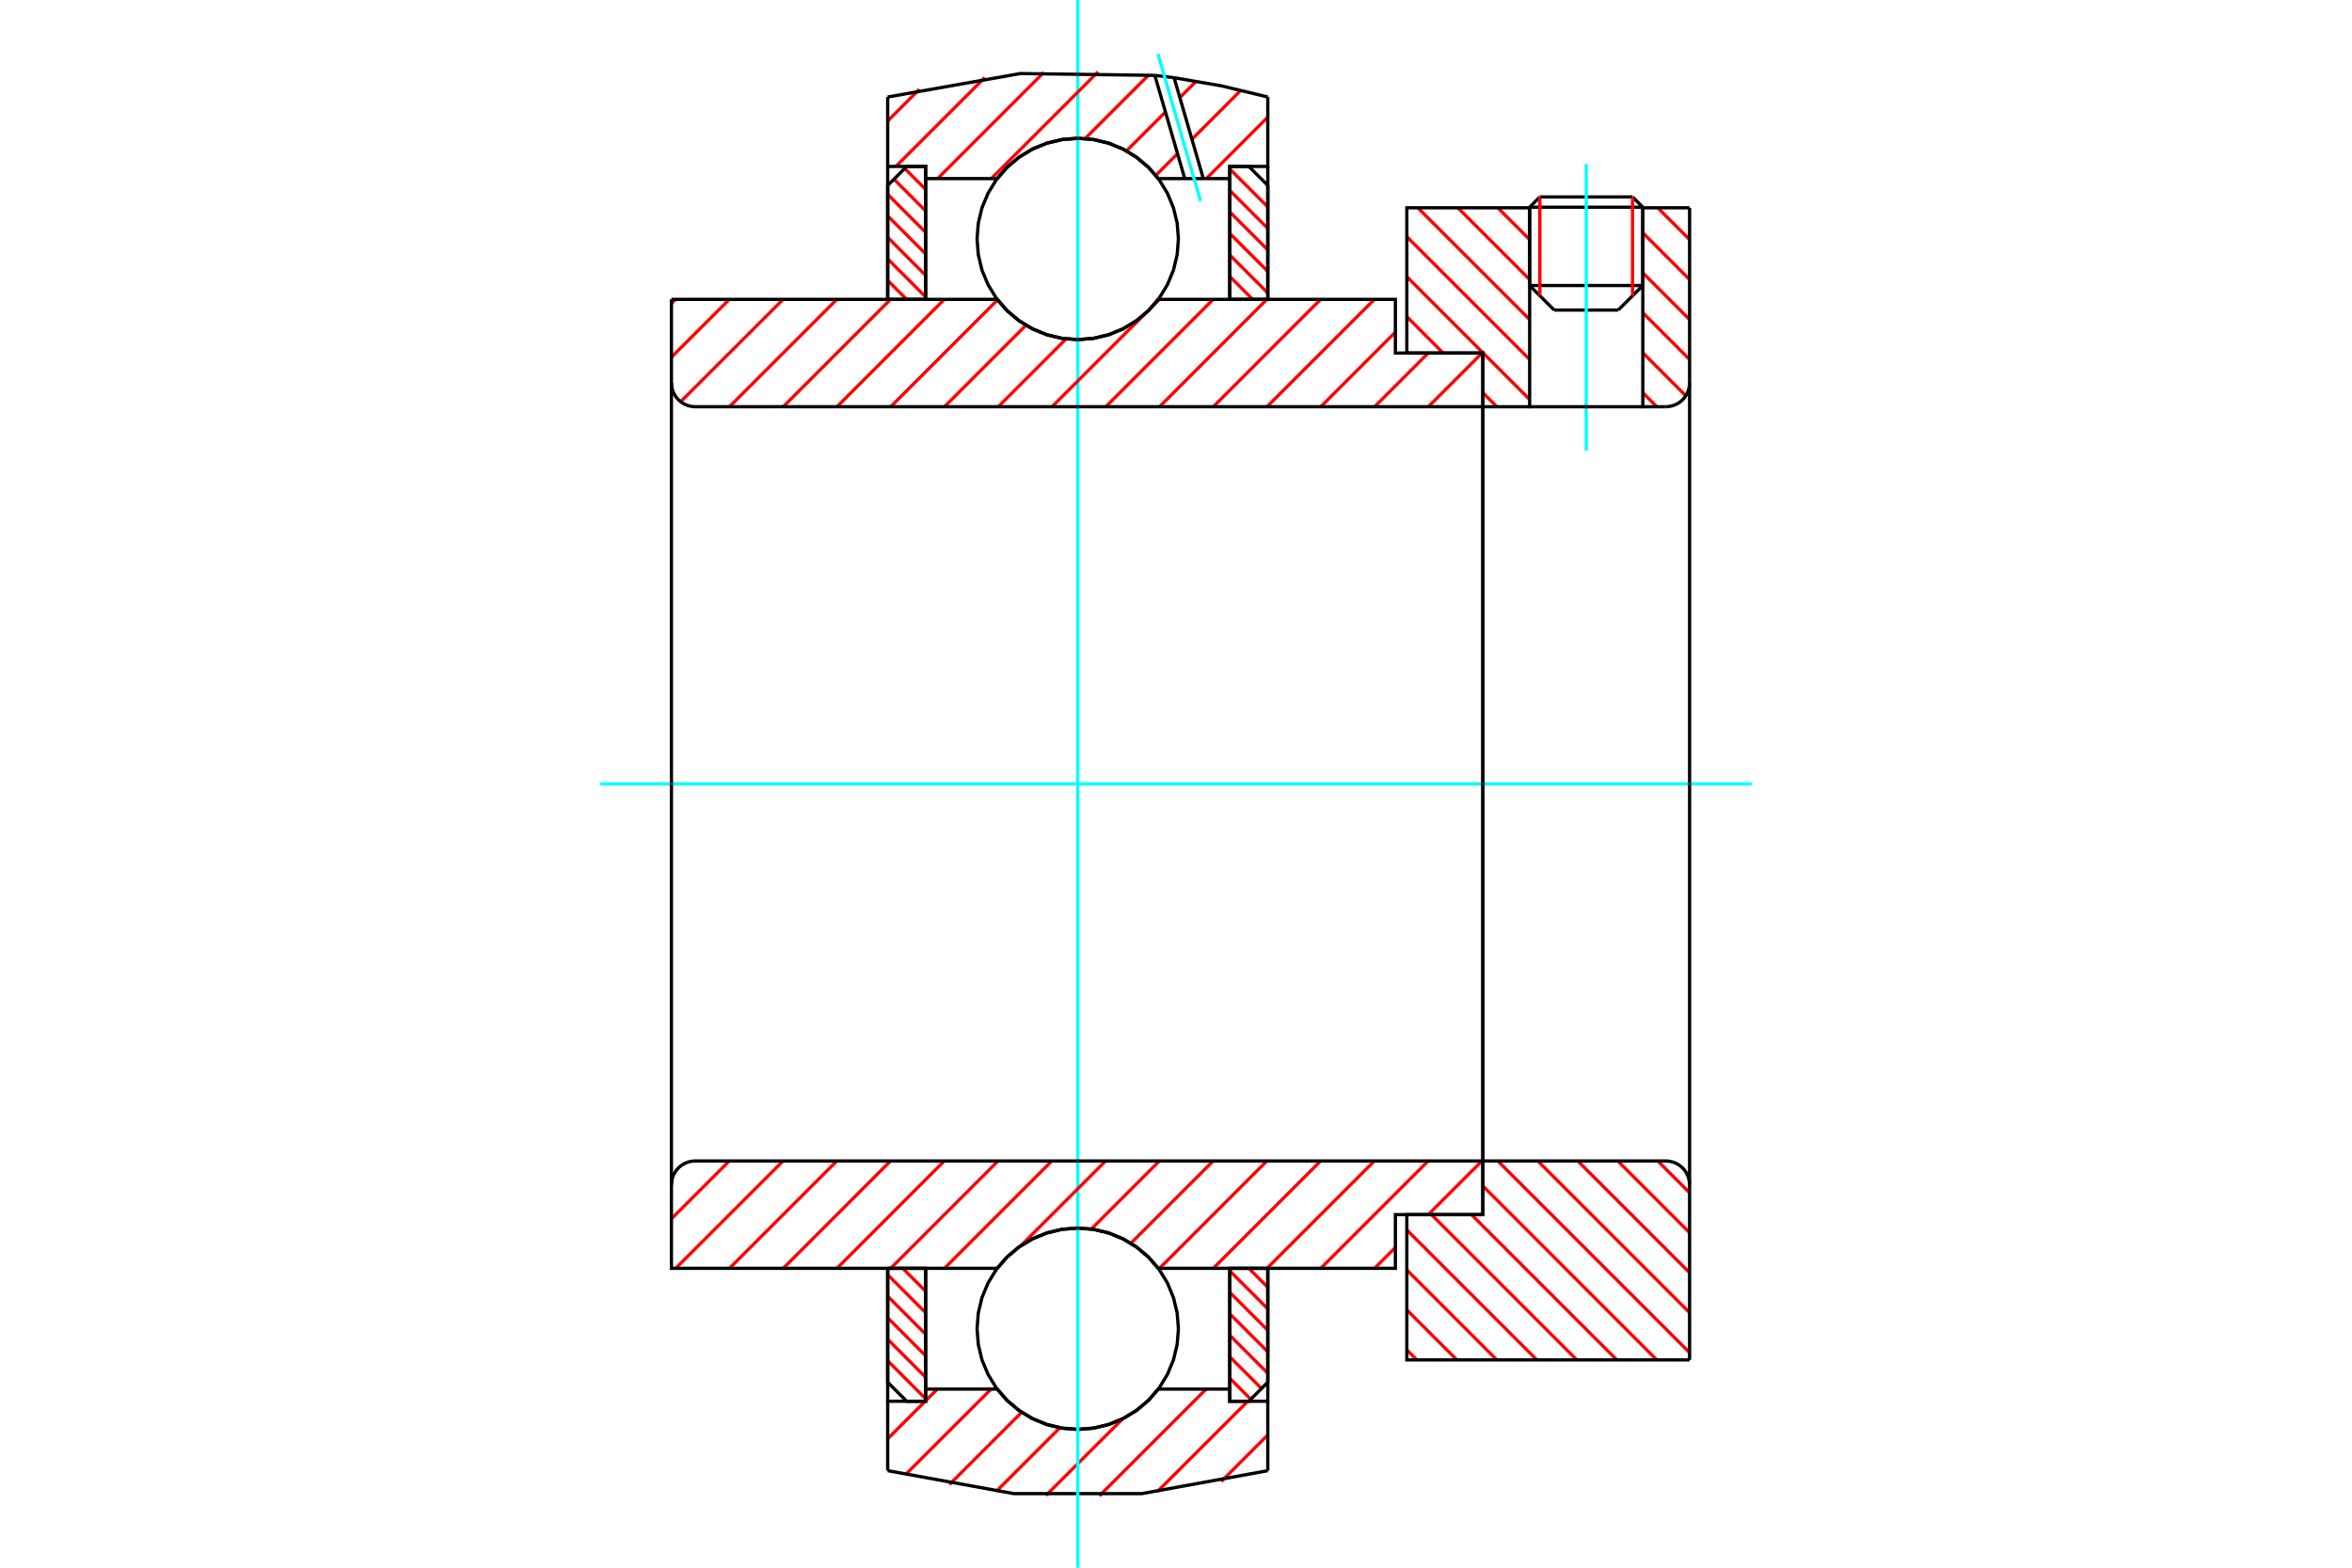 <?xml version="1.0" standalone="no"?>
<!DOCTYPE svg PUBLIC "-//W3C//DTD SVG 1.1//EN"
	"http://www.w3.org/Graphics/SVG/1.1/DTD/svg11.dtd">
<svg xmlns="http://www.w3.org/2000/svg" height="100%" width="100%" viewBox="0 0 36000 24000">
	<rect x="-1800" y="-1200" width="39600" height="26400" style="fill:#FFF"/>
	<g style="fill:none; fill-rule:evenodd" transform="matrix(1 0 0 1 0 0)">
		<g style="fill:none; stroke:#000; stroke-width:50; shape-rendering:geometricPrecision">
			<line x1="25145" y1="3172" x2="23413" y2="3172"/>
			<line x1="23569" y1="3015" x2="24988" y2="3015"/>
			<line x1="23413" y1="4371" x2="25145" y2="4371"/>
			<line x1="24768" y1="4747" x2="23789" y2="4747"/>
			<line x1="23569" y1="3015" x2="23413" y2="3172"/>
			<line x1="25145" y1="3172" x2="24988" y2="3015"/>
			<line x1="24768" y1="4747" x2="25145" y2="4371"/>
			<line x1="23413" y1="4371" x2="23789" y2="4747"/>
			<line x1="23413" y1="3172" x2="23413" y2="4371"/>
			<line x1="25145" y1="4371" x2="25145" y2="3172"/>
		</g>
		<g style="fill:none; stroke:#0FF; stroke-width:50; shape-rendering:geometricPrecision">
			<line x1="24279" y1="6897" x2="24279" y2="2511"/>
		</g>
		<g style="fill:none; stroke:#F00; stroke-width:50; shape-rendering:geometricPrecision">
			<line x1="24988" y1="3015" x2="24988" y2="4527"/>
			<line x1="23569" y1="4527" x2="23569" y2="3015"/>
			<line x1="13587" y1="20832" x2="14168" y2="21414"/>
			<line x1="13587" y1="20503" x2="14168" y2="21085"/>
			<line x1="13587" y1="20174" x2="14168" y2="20756"/>
			<line x1="13587" y1="19845" x2="14168" y2="20426"/>
			<line x1="13587" y1="19515" x2="14168" y2="20097"/>
			<line x1="13817" y1="19417" x2="14168" y2="19768"/>
			<line x1="14146" y1="19417" x2="14168" y2="19439"/>
		</g>
		<g style="fill:none; stroke:#000; stroke-width:50; shape-rendering:geometricPrecision">
			<polyline points="13587,19417 13587,21161 13878,21452 14168,21452 14168,19417 13587,19417"/>
		</g>
		<g style="fill:none; stroke:#0FF; stroke-width:50; shape-rendering:geometricPrecision">
			<line x1="9187" y1="12000" x2="26813" y2="12000"/>
		</g>
		<g style="fill:none; stroke:#F00; stroke-width:50; shape-rendering:geometricPrecision">
			<line x1="13587" y1="4293" x2="13877" y2="4583"/>
			<line x1="13587" y1="3963" x2="14168" y2="4545"/>
			<line x1="13587" y1="3634" x2="14168" y2="4216"/>
			<line x1="13587" y1="3305" x2="14168" y2="3887"/>
			<line x1="13587" y1="2976" x2="14168" y2="3558"/>
			<line x1="13683" y1="2743" x2="14168" y2="3229"/>
			<line x1="13847" y1="2579" x2="14168" y2="2900"/>
			<line x1="14146" y1="2548" x2="14168" y2="2570"/>
		</g>
		<g style="fill:none; stroke:#000; stroke-width:50; shape-rendering:geometricPrecision">
			<polyline points="14168,4583 14168,2548 13878,2548 13587,2839 13587,4583 14168,4583"/>
		</g>
		<g style="fill:none; stroke:#F00; stroke-width:50; shape-rendering:geometricPrecision">
			<line x1="19115" y1="19417" x2="19405" y2="19707"/>
			<line x1="18823" y1="19455" x2="19405" y2="20037"/>
			<line x1="18823" y1="19784" x2="19405" y2="20366"/>
			<line x1="18823" y1="20113" x2="19405" y2="20695"/>
			<line x1="18823" y1="20442" x2="19405" y2="21024"/>
			<line x1="18823" y1="20771" x2="19309" y2="21257"/>
			<line x1="18823" y1="21100" x2="19144" y2="21421"/>
			<line x1="18823" y1="21430" x2="18845" y2="21452"/>
		</g>
		<g style="fill:none; stroke:#000; stroke-width:50; shape-rendering:geometricPrecision">
			<polyline points="19405,19417 19405,21161 19114,21452 18823,21452 18823,19417 19405,19417"/>
		</g>
		<g style="fill:none; stroke:#F00; stroke-width:50; shape-rendering:geometricPrecision">
			<line x1="18823" y1="2586" x2="19405" y2="3168"/>
			<line x1="18823" y1="2915" x2="19405" y2="3497"/>
			<line x1="18823" y1="3244" x2="19405" y2="3826"/>
			<line x1="18823" y1="3574" x2="19405" y2="4155"/>
			<line x1="18823" y1="3903" x2="19405" y2="4485"/>
			<line x1="18823" y1="4232" x2="19174" y2="4583"/>
			<line x1="18823" y1="4561" x2="18845" y2="4583"/>
		</g>
		<g style="fill:none; stroke:#000; stroke-width:50; shape-rendering:geometricPrecision">
			<polyline points="18823,4583 18823,2548 19114,2548 19405,2839 19405,4583 18823,4583"/>
			<polyline points="18037,3658 18018,3417 17961,3182 17869,2959 17743,2753 17586,2569 17402,2412 17195,2285 16972,2193 16737,2136 16496,2117 16255,2136 16020,2193 15796,2285 15590,2412 15406,2569 15249,2753 15123,2959 15030,3182 14974,3417 14955,3658 14974,3899 15030,4135 15123,4358 15249,4564 15406,4748 15590,4905 15796,5031 16020,5124 16255,5180 16496,5199 16737,5180 16972,5124 17195,5031 17402,4905 17586,4748 17743,4564 17869,4358 17961,4135 18018,3899 18037,3658"/>
			<polyline points="18037,20342 18018,20101 17961,19865 17869,19642 17743,19436 17586,19252 17402,19095 17195,18969 16972,18876 16737,18820 16496,18801 16255,18820 16020,18876 15796,18969 15590,19095 15406,19252 15249,19436 15123,19642 15030,19865 14974,20101 14955,20342 14974,20583 15030,20818 15123,21041 15249,21247 15406,21431 15590,21588 15796,21715 16020,21807 16255,21864 16496,21883 16737,21864 16972,21807 17195,21715 17402,21588 17586,21431 17743,21247 17869,21041 17961,20818 18018,20583 18037,20342"/>
		</g>
		<g style="fill:none; stroke:#F00; stroke-width:50; shape-rendering:geometricPrecision">
			<line x1="25374" y1="17773" x2="25861" y2="18260"/>
			<line x1="24762" y1="17773" x2="25861" y2="18872"/>
			<line x1="24150" y1="17773" x2="25861" y2="19484"/>
			<line x1="23538" y1="17773" x2="25861" y2="20096"/>
			<line x1="22926" y1="17773" x2="25861" y2="20708"/>
			<line x1="22697" y1="18156" x2="25359" y2="20819"/>
			<line x1="22523" y1="18595" x2="24747" y2="20819"/>
			<line x1="21911" y1="18595" x2="24135" y2="20819"/>
			<line x1="21533" y1="18829" x2="23523" y2="20819"/>
			<line x1="21533" y1="19441" x2="22911" y2="20819"/>
			<line x1="21533" y1="20053" x2="22299" y2="20819"/>
			<line x1="21533" y1="20665" x2="21687" y2="20819"/>
		</g>
		<g style="fill:none; stroke:#000; stroke-width:50; shape-rendering:geometricPrecision">
			<line x1="25861" y1="12000" x2="25861" y2="20819"/>
			<polyline points="25861,18137 25856,18080 25843,18024 25821,17972 25791,17923 25754,17880 25711,17843 25662,17813 25609,17791 25554,17778 25497,17773 22697,17773 22697,12000"/>
			<polyline points="22697,17773 22697,18595 21533,18595 21533,20819 25861,20819"/>
		</g>
		<g style="fill:none; stroke:#F00; stroke-width:50; shape-rendering:geometricPrecision">
			<line x1="25374" y1="3181" x2="25861" y2="3668"/>
			<line x1="25145" y1="3564" x2="25861" y2="4280"/>
			<line x1="25145" y1="4176" x2="25861" y2="4892"/>
			<line x1="25145" y1="4788" x2="25861" y2="5504"/>
			<line x1="22926" y1="3181" x2="23413" y2="3668"/>
			<line x1="25145" y1="5400" x2="25803" y2="6059"/>
			<line x1="22314" y1="3181" x2="23413" y2="4280"/>
			<line x1="25145" y1="6012" x2="25359" y2="6227"/>
			<line x1="21702" y1="3181" x2="23413" y2="4892"/>
			<line x1="21533" y1="3624" x2="23413" y2="5504"/>
			<line x1="21533" y1="4236" x2="23413" y2="6116"/>
			<line x1="21533" y1="4848" x2="22089" y2="5405"/>
			<line x1="22697" y1="6012" x2="22911" y2="6227"/>
		</g>
		<g style="fill:none; stroke:#000; stroke-width:50; shape-rendering:geometricPrecision">
			<line x1="25861" y1="12000" x2="25861" y2="3181"/>
			<polyline points="25497,6227 25554,6222 25609,6209 25662,6187 25711,6157 25754,6120 25791,6077 25821,6028 25843,5976 25856,5920 25861,5863"/>
			<polyline points="25497,6227 25145,6227 25145,3181"/>
			<polyline points="25145,6227 23413,6227 23413,3181"/>
			<polyline points="23413,6227 22697,6227 22697,12000"/>
			<polyline points="22697,6227 22697,5405 21533,5405 21533,3181 23413,3181"/>
			<line x1="25145" y1="3181" x2="25861" y2="3181"/>
		</g>
		<g style="fill:none; stroke:#F00; stroke-width:50; shape-rendering:geometricPrecision">
			<line x1="19405" y1="21968" x2="18692" y2="22681"/>
			<line x1="19099" y1="21452" x2="17709" y2="22841"/>
			<line x1="18461" y1="21266" x2="16826" y2="22901"/>
			<line x1="17185" y1="21720" x2="16010" y2="22894"/>
			<line x1="16223" y1="21858" x2="15248" y2="22833"/>
			<line x1="15638" y1="21621" x2="14532" y2="22727"/>
			<line x1="15170" y1="21266" x2="13855" y2="22580"/>
			<line x1="14347" y1="21266" x2="14168" y2="21444"/>
			<line x1="14161" y1="21452" x2="13587" y2="22026"/>
		</g>
		<g style="fill:none; stroke:#000; stroke-width:50; shape-rendering:geometricPrecision">
			<polyline points="19405,19417 19405,21452 19405,22515"/>
			<polyline points="13587,22515 15516,22866 17476,22866 19405,22515"/>
			<polyline points="13587,22515 13587,21452 14168,21452 14168,21266 14168,19417"/>
			<polyline points="14168,21266 15263,21266 15420,21445 15603,21597 15807,21720 16027,21810 16259,21864 16496,21883 16733,21864 16965,21810 17185,21720 17389,21597 17572,21445 17729,21266 18823,21266 18823,19417"/>
			<polyline points="18823,21266 18823,21452 19405,21452"/>
			<line x1="13587" y1="21452" x2="13587" y2="19417"/>
		</g>
		<g style="fill:none; stroke:#0FF; stroke-width:50; shape-rendering:geometricPrecision">
			<line x1="16496" y1="24000" x2="16496" y2="0"/>
		</g>
		<g style="fill:none; stroke:#F00; stroke-width:50; shape-rendering:geometricPrecision">
			<line x1="19405" y1="1793" x2="18465" y2="2734"/>
			<line x1="18991" y1="1384" x2="18244" y2="2132"/>
			<line x1="18023" y1="2353" x2="17690" y2="2686"/>
			<line x1="18307" y1="1246" x2="18059" y2="1494"/>
			<line x1="17838" y1="1715" x2="17242" y2="2311"/>
			<line x1="17583" y1="1147" x2="16608" y2="2122"/>
			<line x1="16808" y1="1099" x2="15173" y2="2734"/>
			<line x1="15977" y1="1108" x2="14351" y2="2734"/>
			<line x1="15075" y1="1186" x2="13713" y2="2548"/>
			<line x1="14071" y1="1367" x2="13587" y2="1852"/>
		</g>
		<g style="fill:none; stroke:#000; stroke-width:50; shape-rendering:geometricPrecision">
			<polyline points="13587,4583 13587,2548 13587,1485"/>
			<polyline points="17676,1154 15616,1126 13587,1485"/>
			<polyline points="17971,1190 17824,1171 17676,1154"/>
			<polyline points="19405,1485 18693,1314 17971,1190"/>
			<polyline points="19405,1485 19405,2548 18823,2548 18823,2734 18823,4583"/>
			<polyline points="18823,2734 18418,2734 18134,2734 17729,2734 17572,2555 17389,2403 17185,2280 16965,2190 16733,2136 16496,2117 16259,2136 16027,2190 15807,2280 15603,2403 15420,2555 15263,2734 14168,2734 14168,4583"/>
			<polyline points="14168,2734 14168,2548 13587,2548"/>
			<line x1="19405" y1="2548" x2="19405" y2="4583"/>
		</g>
		<g style="fill:none; stroke:#0FF; stroke-width:50; shape-rendering:geometricPrecision">
			<line x1="18376" y1="3078" x2="17724" y2="827"/>
		</g>
		<g style="fill:none; stroke:#000; stroke-width:50; shape-rendering:geometricPrecision">
			<line x1="18134" y1="2734" x2="17676" y2="1154"/>
			<line x1="18418" y1="2734" x2="17971" y2="1190"/>
		</g>
		<g style="fill:none; stroke:#F00; stroke-width:50; shape-rendering:geometricPrecision">
			<line x1="22697" y1="18582" x2="22684" y2="18595"/>
			<line x1="22683" y1="17773" x2="21861" y2="18595"/>
			<line x1="21358" y1="19098" x2="21039" y2="19417"/>
			<line x1="21860" y1="17773" x2="20216" y2="19417"/>
			<line x1="21037" y1="17773" x2="19393" y2="19417"/>
			<line x1="20214" y1="17773" x2="18571" y2="19417"/>
			<line x1="19391" y1="17773" x2="17748" y2="19417"/>
			<line x1="18569" y1="17773" x2="17309" y2="19033"/>
			<line x1="17746" y1="17773" x2="16704" y2="18815"/>
			<line x1="16923" y1="17773" x2="15625" y2="19071"/>
			<line x1="16100" y1="17773" x2="14456" y2="19417"/>
			<line x1="15277" y1="17773" x2="13633" y2="19417"/>
			<line x1="14454" y1="17773" x2="12811" y2="19417"/>
			<line x1="13631" y1="17773" x2="11988" y2="19417"/>
			<line x1="12809" y1="17773" x2="11165" y2="19417"/>
			<line x1="11986" y1="17773" x2="10342" y2="19417"/>
			<line x1="11163" y1="17773" x2="10277" y2="18659"/>
		</g>
		<g style="fill:none; stroke:#000; stroke-width:50; shape-rendering:geometricPrecision">
			<line x1="22697" y1="12000" x2="22697" y2="18595"/>
			<polyline points="22697,17773 10641,17773 10584,17778 10529,17791 10476,17813 10427,17843 10384,17880 10347,17923 10317,17972 10295,18024 10282,18080 10277,18137 10277,19417 10859,19417 15263,19417"/>
			<polyline points="17729,19417 17572,19238 17389,19086 17185,18963 16965,18874 16733,18819 16496,18801 16259,18819 16027,18874 15807,18963 15603,19086 15420,19238 15263,19417"/>
			<polyline points="17729,19417 21358,19417 21358,18595 22697,18595"/>
			<line x1="10277" y1="12000" x2="10277" y2="18137"/>
		</g>
		<g style="fill:none; stroke:#F00; stroke-width:50; shape-rendering:geometricPrecision">
			<line x1="22697" y1="6215" x2="22685" y2="6227"/>
			<line x1="22684" y1="5405" x2="21862" y2="6227"/>
			<line x1="21861" y1="5405" x2="21039" y2="6227"/>
			<line x1="21358" y1="5085" x2="20216" y2="6227"/>
			<line x1="21037" y1="4583" x2="19393" y2="6227"/>
			<line x1="20214" y1="4583" x2="18571" y2="6227"/>
			<line x1="19391" y1="4583" x2="17748" y2="6227"/>
			<line x1="18569" y1="4583" x2="16925" y2="6227"/>
			<line x1="17746" y1="4583" x2="17650" y2="4679"/>
			<line x1="17518" y1="4811" x2="16102" y2="6227"/>
			<line x1="16317" y1="5189" x2="15279" y2="6227"/>
			<line x1="15703" y1="4980" x2="14456" y2="6227"/>
			<line x1="15269" y1="4591" x2="13633" y2="6227"/>
			<line x1="14454" y1="4583" x2="12811" y2="6227"/>
			<line x1="13631" y1="4583" x2="11988" y2="6227"/>
			<line x1="12809" y1="4583" x2="11165" y2="6227"/>
			<line x1="11986" y1="4583" x2="10418" y2="6150"/>
			<line x1="11163" y1="4583" x2="10277" y2="5468"/>
			<line x1="10340" y1="4583" x2="10277" y2="4646"/>
		</g>
		<g style="fill:none; stroke:#000; stroke-width:50; shape-rendering:geometricPrecision">
			<line x1="10277" y1="12000" x2="10277" y2="4583"/>
			<polyline points="10277,5863 10282,5920 10295,5976 10317,6028 10347,6077 10384,6120 10427,6157 10476,6187 10529,6209 10584,6222 10641,6227 22697,6227 22697,5405 21358,5405 21358,4583 17729,4583"/>
			<polyline points="15263,4583 15420,4762 15603,4914 15807,5037 16027,5126 16259,5181 16496,5199 16733,5181 16965,5126 17185,5037 17389,4914 17572,4762 17729,4583"/>
			<polyline points="15263,4583 10859,4583 10277,4583"/>
			<line x1="22697" y1="12000" x2="22697" y2="6227"/>
		</g>
	</g>
</svg>
